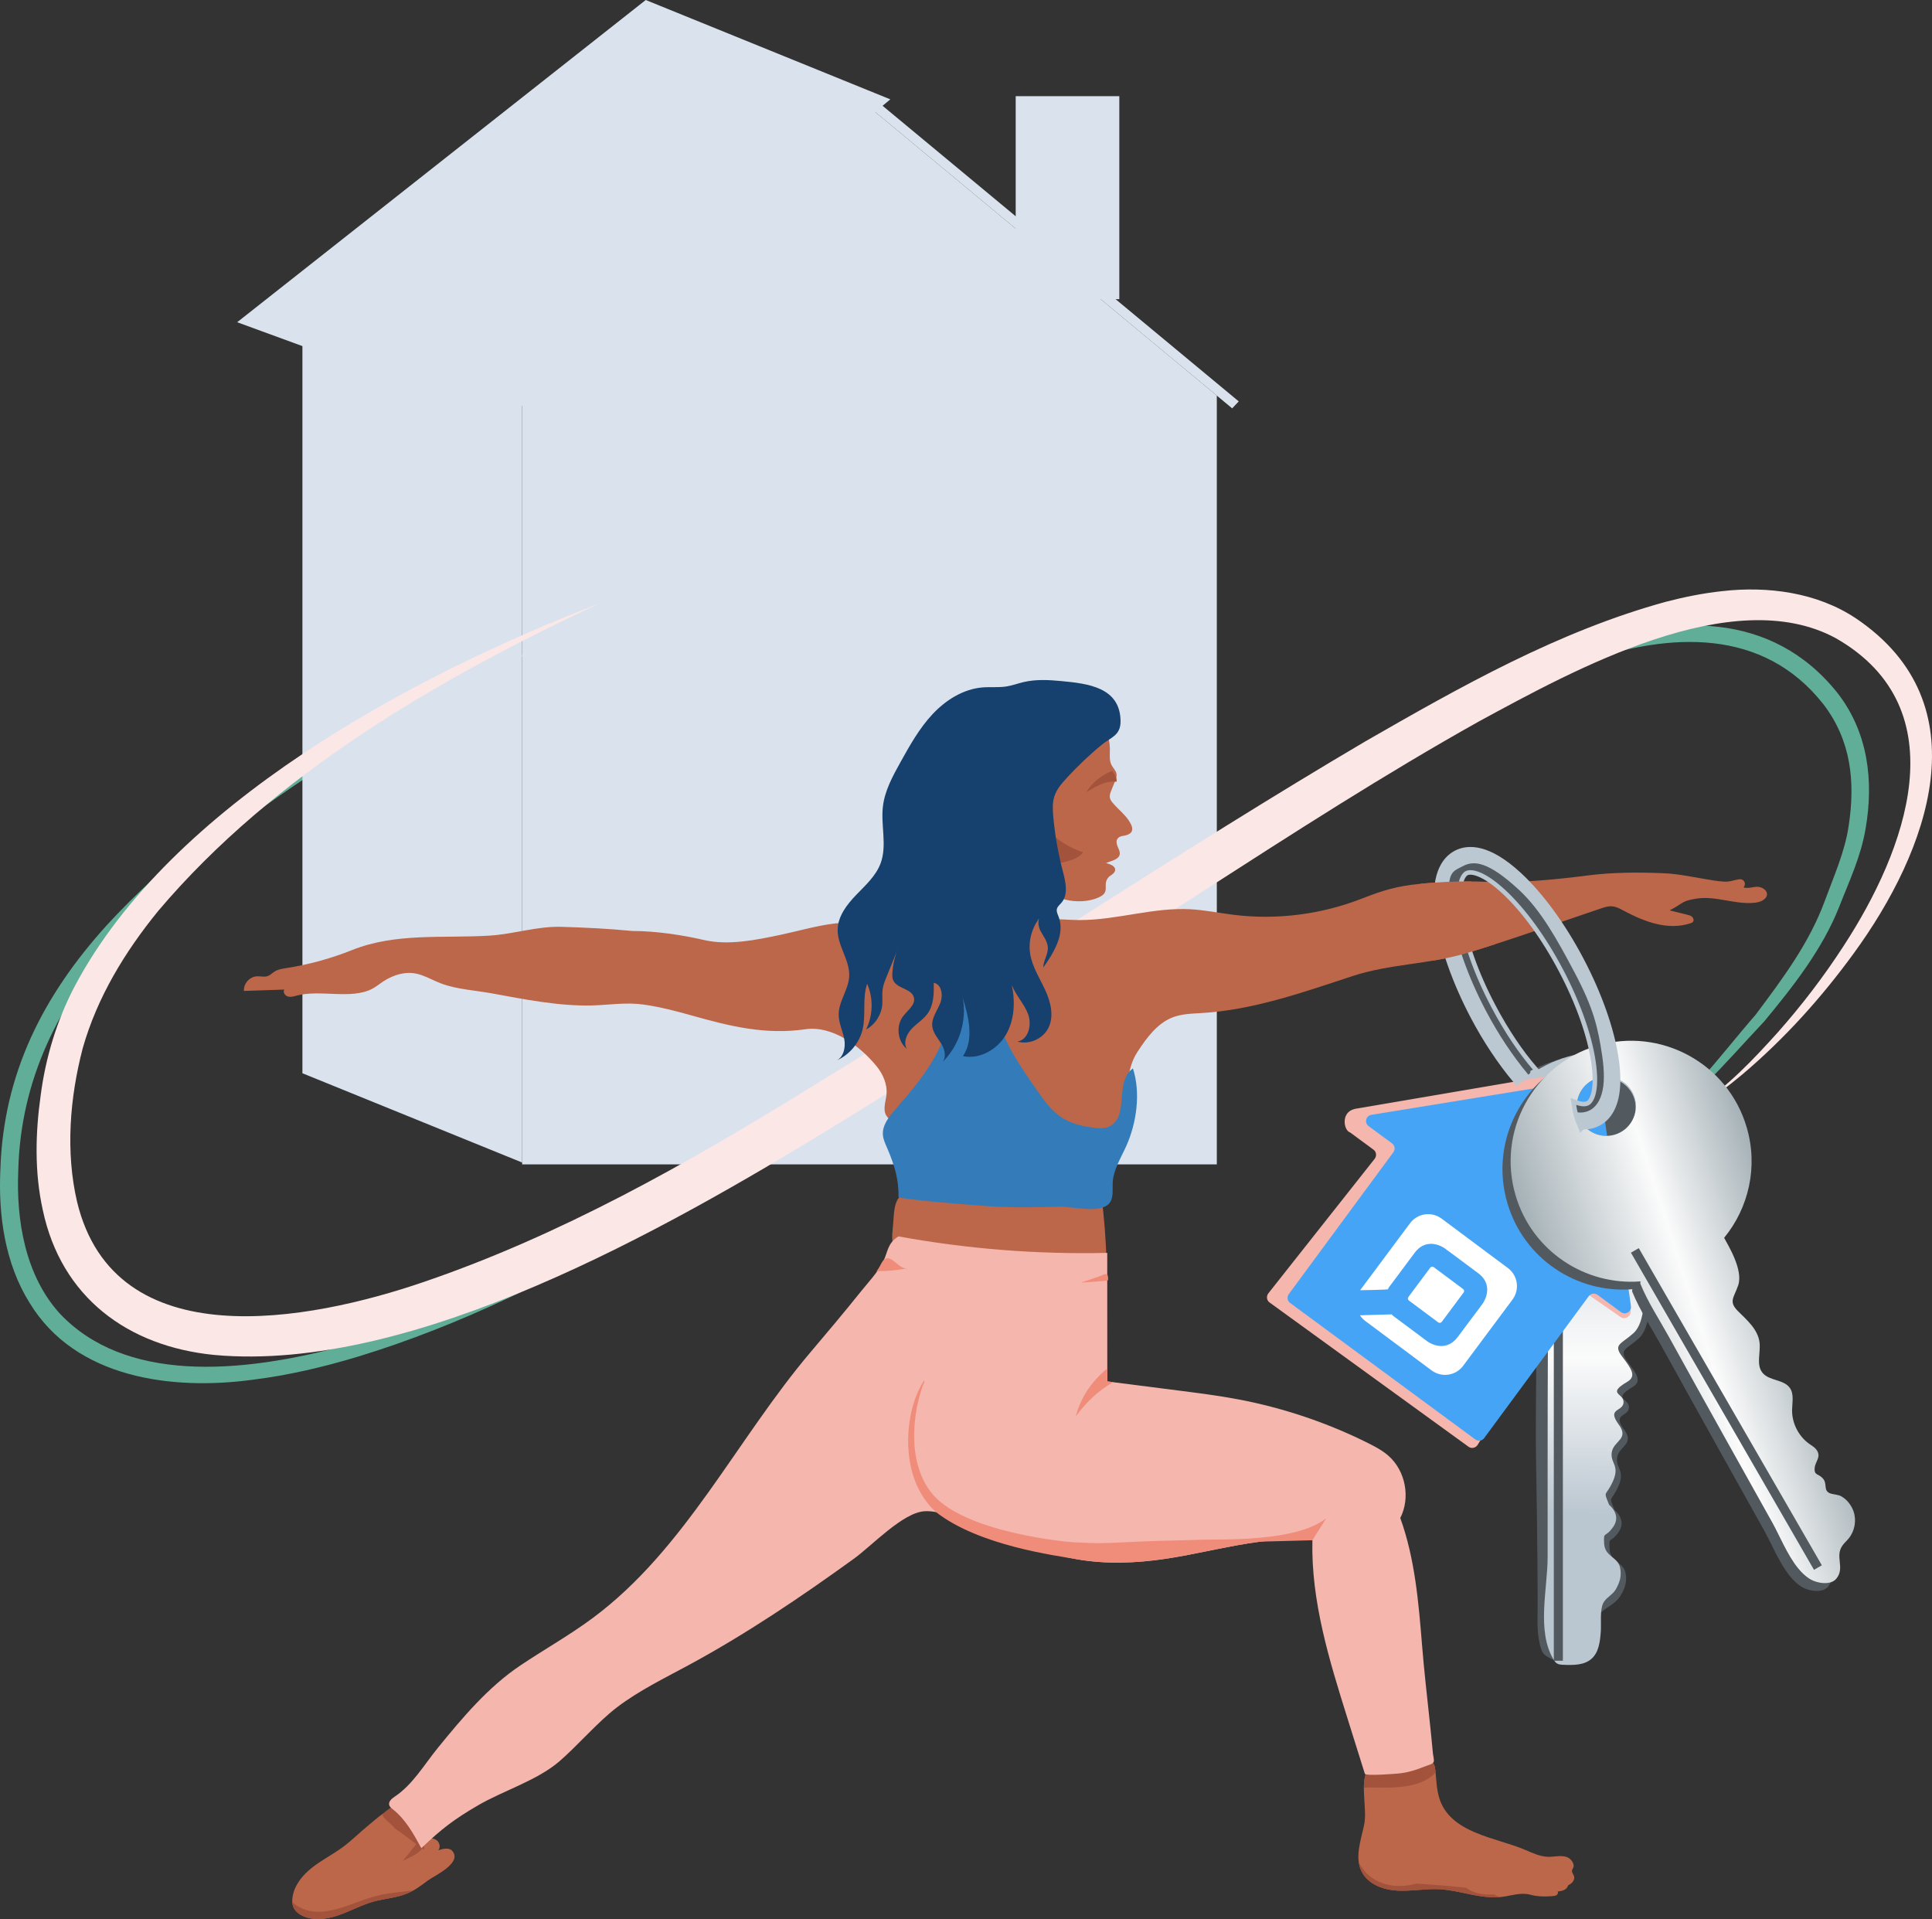 <svg xmlns="http://www.w3.org/2000/svg" xmlns:xlink="http://www.w3.org/1999/xlink" id="Layer_2" data-name="Layer 2" viewBox="0 0 638.66 634.34"><rect x="0" y="0" width="638.66" height="634.34" fill="#333333" stroke="none"/><defs><linearGradient id="linear-gradient" x1="234.7" y1="489.53" x2="414.5" y2="489.53" gradientTransform="translate(41.01 132.18) rotate(90.33) scale(1 -1)" gradientUnits="userSpaceOnUse"><stop offset="0" stop-color="#bac6d0"></stop><stop offset=".44" stop-color="#fbfbfb"></stop><stop offset=".73" stop-color="#bac6d0"></stop></linearGradient><linearGradient id="linear-gradient-2" x1="7719.6" y1="1944.03" x2="7799.24" y2="1944.03" gradientTransform="translate(7336.48 -3807.64) rotate(162.01) scale(1 -1)" gradientUnits="userSpaceOnUse"><stop offset="0" stop-color="#a5b1b7"></stop><stop offset=".44" stop-color="#fbfbfb"></stop><stop offset="1" stop-color="#a5b1b7"></stop></linearGradient></defs><g id="Layer_2-2" data-name="Layer 2"><path d="M450.82,251.16c22.59-14.31,46.19-27.92,71.74-36.76,30.06-11.45,63.19-12.65,84.96,14.79,10.03,12.98,11.93,28.99,9.18,44.75-1.56,9.29-5.45,17.39-8.76,25.91-5.61,14.12-15.33,26.4-24.79,37.83-6.54,6.91-12.82,14.13-19.63,20.83-6.77,6.69-14.28,12.81-22.77,17.17,8.04-5.05,14.92-11.61,21.25-18.63,6.21-6.87,12.52-14.97,18.33-21.6,8.91-11.89,17.69-23.61,22.81-37.45,2.99-8.16,6.74-16.49,7.96-24.96,2.25-14.51.84-28.31-8.34-40.25-19.96-25.41-50.79-23.65-78.72-14.16-25.53,7.89-49.38,20.17-73.21,32.52h0Z" style="fill: #60ae97; stroke-width: 0px;"></path><path d="M183.58,212.03c-32.16,14.3-63.08,31.34-91.89,51.49-19.04,13.4-37.16,28.38-52.54,45.86-19.7,22.3-32.37,47.45-33.11,77.52-.73,16.61,2.37,34.83,13.76,47.32,42.35,44.81,148.85-7.5,194.06-31.13,10.37-5.51,20.64-11.21,30.84-17.02-9.88,6.36-19.88,12.54-30.07,18.41-30.58,17.69-62.43,33.64-96.34,43.96-11.37,3.44-22.97,6.17-34.79,7.63-26.51,3.59-58.47-.39-73.67-25.34C1.65,417.7-.58,401.77.12,386.66c.98-31.78,14.13-57.55,35.11-80.76,38.82-42.32,95.33-73.1,148.35-93.88h0Z" style="fill: #60ae97; stroke-width: 0px;"></path><g><polygon points="402.24 130.76 289.01 36.77 172.6 130.76 172.6 384.88 402.24 384.88 402.24 130.76" style="fill: #dae3ed; stroke-width: 0px;"></polygon><polygon points="99.97 354.76 172.6 384.27 172.6 128.4 99.97 98.9 99.97 354.76" style="fill: #dae3ed; stroke-width: 0px;"></polygon><polygon points="78.4 106.51 166.84 138.87 294.31 32.84 213.46 0 78.4 106.51" style="fill: #dae3ed; stroke-width: 0px;"></polygon><polygon points="407.32 134.98 409.49 132.68 291.17 34.48 289.01 36.77 407.32 134.98" style="fill: #dae3ed; stroke-width: 0px;"></polygon><rect x="335.76" y="31.79" width="34.25" height="67.1" style="fill: #dae3ed; stroke-width: 0px;"></rect></g><path d="M198.3,199.39c-53.19,24.8-107.75,56.55-145.97,101.68-11.08,13.58-20.22,28.63-24.98,45.41-4.28,16.37-5.72,34.27-1.87,50.78,12.48,51.72,76.66,39.49,114.65,26.47,44.93-15.34,86.89-38.98,127.26-63.96,59.32-36.15,124.01-79.41,183.91-114.69,31.53-18.12,63.88-36.44,99.41-46.17,6.03-1.56,12.18-2.82,18.48-3.5,15.09-1.74,31.45.38,44.34,9,42.06,28.35,23.9,76.94-.71,110.67-10.71,14.72-22.93,28.28-36.81,40.03-4.64,3.86-9.42,7.62-14.75,10.46,10.06-6.57,18.41-15.44,26.41-24.31,7.94-8.97,15.24-18.5,21.72-28.51,20.53-31.42,38.31-78.36-2.44-101.75-34.19-18.64-86.83,10.54-117.91,27.38-31.38,17.55-61.57,37.04-91.86,56.52-35.77,23.07-86.09,55.77-121.93,77.66-55.02,33.66-138.62,81.33-204.46,75.31-28.54-2.83-50.55-19.03-56.66-47.95-2.76-12.54-2.44-25.39-.68-37.92,1.63-12.47,5.36-24.79,11.2-35.91,31.81-60.18,111.93-103.01,173.66-126.68h0Z" style="fill: #fbe7e5; stroke-width: 0px;"></path><g><g><g><path d="M450.94,603.21c-1.1,5.18-3.21,10.8-.79,15.5,2.12,4.13,7.12,5.98,11.75,6.23s9.28-.7,13.92-.46c6.98.36,13.81,3.4,20.74,2.52,3.07-.39,6.18-1.53,9.17-.74,2.53.67,4.97.71,7.62.48.44-.04.89-.09,1.25-.35s.55-.78.31-1.15c1.3-.15,2.83-.46,3.31-1.68.05-.13.09-.27.18-.37.1-.12.25-.18.39-.25.76-.36,1.38-1.06,1.57-1.88.26-1.15-.69-1.68-.72-2.63-.02-.5.62-1.07.57-1.75-.08-1.26-1.21-2.51-2.39-2.88-1.93-.61-4.02,0-6.04-.04-2.71-.06-5.24-1.29-7.74-2.35-9.62-4.08-24.8-5.44-28.3-17.2-.87-2.91-.93-5.99-1.25-9.02-.07-.67-.16-1.36-.47-1.96-.24-.46-.6-.84-.99-1.19-3.73-3.35-7.3-2.25-11.31-.78-2.67.98-8.31,1.15-9.8,4.03-2.37,4.6.12,12.69-.98,17.9Z" style="fill: #bc674a; stroke-width: 0px;"></path><path d="M451.86,590.85c7.25,0,17.24.85,22.69-4.94-.02-.23-.04-.46-.07-.69-.07-.67-.16-1.36-.47-1.96-.24-.46-.6-.84-.99-1.19-3.73-3.35-7.3-2.25-11.31-.78-2.67.98-8.31,1.15-9.8,4.03-.8,1.55-1.04,3.5-1.06,5.61.32-.04.65-.07,1-.07Z" style="fill: #a3523c; stroke-width: 0px;"></path><path d="M493.88,626.18c-2.44.18-4.9-.09-7-.93-.85-.34-1.62-.77-2.28-1.3-.08,0-.15-.01-.23-.02-5.33-.55-10.7-.96-16.05-1.34-6.59,1.94-14.14.61-18.23-5.43-.11-.17-.21-.34-.31-.52-.2-.27-.4-.54-.57-.82.17.99.46,1.96.94,2.89,2.12,4.13,7.12,5.98,11.75,6.23,4.64.26,9.28-.7,13.92-.46,6.87.35,13.59,3.29,20.41,2.55-.89-.15-1.67-.45-2.35-.86Z" style="fill: #a3523c; stroke-width: 0px;"></path><path d="M295.08,406.58c-.18,1.63-.35,3.35.31,4.85,1.31,2.96,5.08,3.71,8.3,4.08,20.04,2.27,40.16,4.55,60.31,3.83.5-.02,1.06-.06,1.41-.41.39-.39.41-1.01.39-1.57-.21-7.66-.81-15.32-1.81-22.92-12.12,0-24.16-1.93-36.27-2.39-8.44-.32-17.23-.2-25.57,1.22-7.41,1.27-6.34,6.68-7.08,13.3Z" style="fill: #bc674a; stroke-width: 0px;"></path><path d="M366.9,247.5c.03,1.88-.36,4.04.74,5.73,1.26,1.93,2.04,2.32,1,4.89-.43,1.06-.85,2.12-1.28,3.17-.3.75-.61,1.54-.48,2.34.12.7.57,1.32,1.05,1.87,1.68,1.97,3.83,3.61,5.25,5.77,1.93,2.92,1.38,4.56-2.08,5.05-.69.1-1.39.42-1.74.99-.43.7-.26,1.6.04,2.36s.73,1.51.77,2.32c.11,2.12-3.02,2.63-4.57,3.26,1.13.35,3.13.89,3.04,2.33-.04.6-.51,1.1-1.01,1.47s-1.06.7-1.42,1.2c-1.74,2.39.85,4.53-2.79,6.28-3.31,1.59-7.67,1.72-11.21.86-1.86-.45-3.54-.97-5.3-.02-1.2.65-2.23,1.34-3.49,1.95-3.2,1.54-5.84,4.68-6.33,8.06-6.22-.74-12.44-1.56-18.63-2.48-1.13-.17-2.37-.39-3.1-1.22-.63-.71-.73-1.7-.8-2.63-.77-10.6-.89-21.24-.38-31.86.22-4.53.57-9.11,2.16-13.39,2.11-5.69,6.28-10.48,9.47-15.71,4.93-8.07,15.06-12.17,25.15-11.54,9.13.57,15.82,11.12,15.94,18.94Z" style="fill: #bc674a; stroke-width: 0px;"></path><path d="M348.14,284.42c1.61,1.25,3.61.67,5.44.05,1.23-.42,2.57-.94,3.59-1.76.28-.23.59-.62.84-.96-4.7-1.66-9.12-4.26-12.07-8.03-.64,3.84-.51,8.61,2.2,10.7Z" style="fill: #a3523c; stroke-width: 0px;"></path><path d="M359.16,261.83c1.84-1.16,3.65-2.22,5.72-2.94,1.41-.49,2.83-.63,4.23-.5.17-1.39-.5-2.01-1.46-3.56,0-.01-.01-.02-.02-.04-3.4,1.39-6.67,3.87-8.5,7.06.01,0,.02-.02.03-.02Z" style="fill: #a3523c; stroke-width: 0px;"></path><path d="M303.64,309.88c-7.7-4.11-19.72-5.67-28.24-4.56-5.85.76-11.53,2.44-17.29,3.66-7.9,1.68-17.26,3.6-25.18,1.78-7.52-1.73-16.11-3.03-23.92-3.03-7.8-.77-15.66-1.14-23.44-1.37-8.04-.23-15.81,2.42-23.79,2.91-15.22.93-30.96-1.02-45.44,4.78-6.98,2.79-14.27,4.79-21.69,5.95-1.32.21-2.68.4-3.82,1.1-.82.5-1.49,1.25-2.4,1.56-1.14.38-2.38-.02-3.58.06-2.37.15-4.38,2.46-4.21,4.83,4.45-.15,8.89-.3,13.34-.45-.54.82.19,1.99,1.14,2.28s1.95-.02,2.9-.27c7.81-2.11,18.07,1.39,25.05-2.28,1.23-.65,2.31-1.55,3.47-2.32,1.77-1.19,3.74-2.09,5.81-2.57,5.59-1.28,8.64,1.28,13.43,3.13,5.08,1.95,11.52,2.31,16.88,3.3,10.63,1.95,22.21,4.26,33.02,3.98,5.92-.16,11.23-1.13,17.25-.27,5.3.76,10.5,2.12,15.65,3.57,12.7,3.58,24.44,6.48,37.67,4.57,8.86-1.28,17.9,5.4,23.43,12.1,2.21,2.67,3.72,6.11,3.36,9.56-.24,2.3-1.24,4.77-.11,6.78,1.87,3.33,9.82,5.53,13.31,6.08,2.26.36,4.76.21,6.59-1.17,2.72-2.03,3.11-5.89,3.26-9.28.51-11.31,1.01-22.72-.81-33.9-1.31-8.03-4.44-16.65-11.63-20.48Z" style="fill: #bc674a; stroke-width: 0px;"></path><path d="M347.24,303.8c3.22,0,6.44.31,9.66.32,6.25.01,12.45-1.09,18.62-2.08,5.91-.95,11.89-1.81,17.87-1.5,4.82.25,9.56,1.24,14.35,1.84,14.37,1.79,29.16-.13,42.63-5.42,6.75-2.65,11.36-4.03,18.61-4.77,7.26-.74,14.57-1.02,21.87-.73,11.5.45,22.83-.66,34.15-2.1,8.33-1.06,16.57-1.05,24.9-.72,4.45.18,8.81,1.09,13.19,1.83,2.28.38,4.6.83,6.92.95,2.02.1,3.18-.58,5.07-.79.64-.07,1.32.3,1.59.89s.14,1.34-.33,1.79c1.33.46,2.77-.07,4.18-.18,2.72-.21,5.24,2.52,2.25,4.43-.94.6-2.07.79-3.18.88-6.24.5-12.5-2.37-18.69-1.42-5.27.81-4.21,1.47-8.97,3.9,1.92.47,3.85.95,5.77,1.42.6.15,1.23.31,1.68.73s.64,1.19.24,1.66c-.21.24-.52.36-.82.46-7.34,2.42-15.03-.46-21.54-3.9-2.74-1.45-4.1-2.33-7.36-1.24-12.95,4.35-31.97,11.11-45.07,15.01-12.49,3.72-25.45,3.54-37.71,7.57-16.19,5.32-32.71,11.2-49.87,12.23-3.34.2-6.78.26-9.88,1.53-5.01,2.06-8.48,6.91-11.35,11.29-3.38,5.17-3.17,10.92-3.78,16.97-.44,4.31-1.18,9.16-4.72,11.65-3.08,2.17-7.29,1.76-10.88.62-3.03-.96-5.91-2.35-8.66-3.94-4.97-2.86-9.57-6.35-13.68-10.35-3.77-3.68-4.66-9.42-8.73-12.75-1.87-1.53-4.26-2.21-6.53-3.03-16.68-6.01-29.42-21.79-31.77-39.36.87-.33.2.16.7.94,1.47,2.28,15.64,2.72,18.83,3.18,6.57.95,13.43.15,19.62-2.23,1.85-.71,3.64-1.56,5.47-2.31,5.07-2.09,9.9-3.28,15.32-3.26Z" style="fill: #bc674a; stroke-width: 0px;"></path><path d="M111.29,633.28c-3.59,1.14-7.53,1.6-10.96.14-1.36-.58-2.65-1.51-3.27-2.86-.5-1.07-.53-2.3-.36-3.46.58-4.01,3.39-7.37,6.58-9.86s6.86-4.33,10.11-6.74c3.06-2.26,5.72-5.01,8.69-7.39,2.25-1.81,6.78-6.22,9.95-5.43,2.63.65,5.95,6.72,7.03,9.08.15.32.29.67.58.87.49.35,1.15.15,1.74.05,1.13-.2,2.39.03,3.21.83s1.03,2.25.27,3.12c1.59-.58,3.66-1.05,4.72.27,3.24,4.01-6.16,8.18-8.26,9.77-2.15,1.64-4.34,3.25-6.87,4.27-3.51,1.42-7.39,1.63-11.03,2.64-3.89,1.08-7.47,3.07-11.27,4.41-.29.1-.57.2-.86.29Z" style="fill: #bc674a; stroke-width: 0px;"></path><path d="M138.18,608.8c-1.63,2.15-3.32,4.26-5.06,6.32,1.24-.57,2.47-1.19,3.67-1.85,2.32-1.27,3.65-2.76,3.82-5.42-.3,0-.72-.04-.97-.22-.29-.2-.43-.55-.58-.87-.88-1.91-1.94-3.78-3.15-5.49-1.4-1.98-3.36-3.15-4.87-4.99-.83.69-4.4,2.64-4.53,3.64-.11.83,2.78,3.04,3.36,3.68.22.25.42.5.63.76,1.06.74,2.13,1.46,3.13,2.2,2.25,1.68,4.3,3.38,6.55,4.84.03-.32.06-.63.09-.95" style="fill: #a3523c; stroke-width: 0px;"></path><path d="M268.08,446.78c-24.65,29.06-41.57,65.38-72.18,88.08-7.63,5.66-15.95,10.33-23.85,15.62-10.69,7.16-19.25,17.37-27.31,27.27-4.48,5.5-8.34,12.2-14.28,16.13-1,.66-2.13,1.66-1.79,2.81.18.6.72,1,1.21,1.39,4.2,3.3,6.85,8.14,9.4,12.83,6.78-6.46,10.73-9.48,18.72-14.15,8.35-4.87,19.54-8.22,26.88-14.53,6.01-5.17,12.8-13.13,19.12-17.92,7.23-5.48,15.44-9.48,23.42-13.79,19.14-10.33,37.19-22.53,54.8-35.25,6.06-4.37,16.24-15.35,23.47-15.74,9.77-.52,20,10.1,29.82,10.1,6.73,2.28,13.5,4.57,20.5,5.79,9.61,1.67,19.5,1.29,29.15-.14,16.24-2.41,32.35-7.77,48.68-6.13-.48,20.09,5.59,39.69,11.6,58.86,1.91,6.09,3.82,12.19,5.73,18.28.26.82,9.67.05,10.73-.03,3.43-.25,6.37-1.27,9.57-2.54.79-.31,2.15-.57,2.46-1.35.23-.57-.17-1.97-.23-2.6-.36-3.97-.78-7.94-1.2-11.9-.84-7.93-1.75-15.86-2.39-23.81-1.16-14.3-2.35-28.8-7.22-42.29,3.43-6.69,1.74-15.6-3.9-20.56-2-1.76-4.38-3.02-6.76-4.21-13.47-6.72-27.87-11.58-42.66-14.4-6.55-1.25-13.17-2.09-19.78-2.94-2.04-.26-4.08-.52-6.12-.78-5.88-.75-11.75-1.5-17.63-2.25,0-14.17-.01-28.33-.02-42.5-23.11.54-46.28-1.29-69.02-5.45-3.77,2.33-3.42,5.18-5.15,8.52-1.85,3.56-4.86,6.7-7.37,9.83-5.36,6.68-10.87,13.24-16.41,19.77Z" style="fill: #f4b6ad; stroke-width: 0px;"></path><path d="M433.85,509.14c.63-1.24,3.71-5.77,4.53-7.28-9.81,7.93-34.94,6.88-40.87,7.08-9.47.32-16.15.35-25.61.84-8.49.44-8.8.39-17.3,0-1.4-.06-34.6-3.02-45.8-15.31-8.38-9.19-7.73-24.77-3.9-36.07.17-.51.39-.98.64-1.4,0-.26-.01-.52-.01-.78-5.23,8.02-6.34,19.77-4.47,28.45,1.35,6.24,4.2,11.36,8.35,15.14,14.28,11.16,39.61,14.37,46.62,15.59,9.61,1.67,19.5,1.29,29.15-.14,10.52-1.56,21-4.35,31.51-5.68.02-.03,17.16-.42,17.17-.46Z" style="fill: #f08c7a; stroke-width: 0px;"></path><path d="M355.61,468.17c.06-.07.11-.13.15-.18,3.41-4.59,7.41-8.42,12.23-11.14-.65-.08-1.3-.17-1.94-.25,0-1.42,0-2.84,0-4.26-5.26,4.33-8.76,9.52-10.43,15.83Z" style="fill: #f08c7a; stroke-width: 0px;"></path><path d="M300.05,419.23c-3.39.66-6.85.98-10.31.93,1.4-1.31,1.88-4.75,4.1-4.2,1.88.46,3.92,3.72,6.21,3.27Z" style="fill: #f08c7a; stroke-width: 0px;"></path><path d="M357.3,423.95c2.93-.15,5.86-.36,8.78-.65.42-.04.2-1.83-.08-2.04-.55-.43-1.74.33-2.26.51-2.14.75-4.26,1.53-6.44,2.18Z" style="fill: #f08c7a; stroke-width: 0px;"></path><path d="M355.66,371.54c1.82.57,3.73.92,5.62,1.19,2.07.29,4.35.43,6.1-.73,5.75-3.81,1.07-14.49,7.13-18.84,2.64,8.15,1.21,18.09-2.25,25.77-1.77,3.93-4.24,7.75-4.44,12.06-.11,2.41.39,5.19-1.28,6.93-3.17,3.3-12.12.84-16.28.96-7.71.21-15.4.37-23.1-.15-2.57-.17-30.17-2.21-30.15-3.12.15-5.8-1.41-10.64-3.62-15.84-.63-1.5-1.4-2.98-1.53-4.6-.26-3.22,2-6.03,4.11-8.46,4.82-5.54,9.63-11.17,13.19-17.6s5.81-13.78,5.09-21.09c.03.28,7.57-.02,8.11-.02,1.13,0,4.7-.56,5.61.17,1.09.89.9,4.59,1.22,6.02,2.13,9.71,7.98,18.15,13.57,26.16,2.4,3.44,4.9,6.98,8.46,9.2,1.38.87,2.89,1.51,4.45,1.99Z" style="fill: #337cb9; stroke-width: 0px;"></path><path d="M352.68,257.08c3.57-3.83,7.37-7.5,11.42-10.82,3.1-2.55,6.36-3.11,6.32-7.87-.1-11.23-10.81-12.43-19.55-13.26-4.17-.4-8.43-.63-12.51.33-1.89.44-3.72,1.14-5.63,1.44-2.63.42-5.33.11-7.99.33-6.36.54-12.12,4.19-16.48,8.85-4.36,4.66-7.5,10.29-10.6,15.87-2.57,4.62-5.19,9.4-5.8,14.65-.73,6.25,1.43,12.84-.75,18.75-1.55,4.18-5.02,7.28-8.11,10.49s-6.05,7.07-6.1,11.52c-.05,5.34,4.13,10.11,3.82,15.45-.25,4.36-3.49,8.18-3.48,12.55,0,2.8,1.36,5.42,1.86,8.17s-.27,6.21-2.91,7.15c4.4-1.77,7.84-5.75,8.95-10.36,1.19-4.95-.16-10.33,1.52-15.13,2.08,4.77,1.95,10.45-.35,15.11,2.97-1.63,5.04-4.81,5.34-8.19.15-1.66-.11-3.34.11-4.99.19-1.49.76-2.9,1.33-4.3,1.26-3.12,2.53-6.24,3.79-9.35-1.06,2.56-1.7,5.3-1.88,8.07-.06.85-.06,1.73.28,2.51,1.23,2.78,6.04,2.68,6.82,5.62.64,2.41-2.01,4.24-3.53,6.2-2.46,3.17-1.91,8.25,1.18,10.82-1.23-2.13-.04-4.89,1.66-6.67,1.7-1.78,3.91-3.08,5.31-5.1,1.98-2.85,2.01-6.57,1.96-10.04,2.67.47,3.14,4.24,2.12,6.75s-2.9,4.89-2.62,7.59c.24,2.24,1.91,4,3.07,5.93s1.7,4.73,0,6.19c5.77-5.38,8.5-13.82,6.98-21.56,1.98,6.38,3.83,13.79.1,19.32,5.53,1.16,11.35-2.19,14.2-7.07,2.85-4.88,3.11-10.92,1.94-16.45,1.34,3.46,4.11,6.21,5.4,9.68,1.29,3.47.11,8.45-3.54,9.03,3.87,1.11,8.38-.86,10.21-4.45,1.96-3.86.82-8.57-.99-12.51-1.81-3.93-4.28-7.67-4.99-11.94-.81-4.86.91-10.08,4.46-13.5-2,.68-2.13,3.56-1.22,5.48s2.46,3.62,2.59,5.74c.14,2.3-1.47,4.4-1.52,6.7,3.56-4.99,7.29-11.14,5.06-16.84-.32-.81-.75-1.65-.56-2.49.19-.85.95-1.42,1.51-2.08,2.35-2.73,1.39-6.86.48-10.35-1.56-5.95-2.63-12.02-3.18-18.14-.2-2.22-.33-4.51.35-6.64.76-2.39,2.46-4.35,4.18-6.18Z" style="fill: #16406d; stroke-width: 0px;"></path><path d="M125.66,626.39c-9.54,2-20.2,9.88-29.03,2.38.04.62.17,1.22.43,1.78.62,1.34,1.91,2.27,3.27,2.86,3.43,1.47,7.37,1.01,10.96-.14.29-.09.58-.19.86-.29,3.81-1.34,7.38-3.33,11.27-4.41,3.65-1.01,7.52-1.22,11.03-2.64.76-.31,1.48-.68,2.19-1.08-3.64.5-7.4.77-10.99,1.53Z" style="fill: #a3523c; stroke-width: 0px;"></path></g><path d="M534.03,349.98c-21.46-4.83-42.76,8.65-47.59,30.1-4.21,18.69,5.48,37.26,22.22,44.93-.27.23-.43.49-.47.78-.81,6.49-.26,13.38-.3,19.9-.07,12.85-.32,25.7-.09,38.54.19,10.51.34,21.02.43,31.53.04,4.54.07,9.08.08,13.62.01,4.95-.42,9.45.76,14.38.29,1.2.67,2.45,1.6,3.27.3.26.64.47.98.67.76.45,1.53.91,2.38,1.11-.52-.13,1.23-9.4,2.83-10.04,2.13-.85,4.2.84,4.78-1.38.37-1.43.36-3.06,1.33-4.18,2.41-2.77,5.32-3.08,7.39-6.69,1.34-2.34,1.95-4.47,1.39-7.15-.74-3.53-5.02-3.58-5.27-7.93-.25-4.35.31-1.62,3.05-5.6,2.74-3.98-1.39-7.21-1.39-7.21-2.04-5.06-1.21-2.42,1.2-7.7,2.42-5.28-.76-5.98-.37-9.47.45-4.04,6-4.43,2.32-9.41-3.94-5.34,1.14-4.18,1.58-7.01.53-3.41-5.88-2.86,1.25-7.08,3.16-1.87,1.38-4.29-1.69-8.36s-.31-4.06,3.77-7.74c4.08-3.68,3.5-13.63,3.59-15.96,11.88-4.66,21.32-14.95,24.34-28.34,4.83-21.46-8.65-42.76-30.1-47.59Z" style="fill: #535a5f; stroke-width: 0px;"></path><path d="M539.61,350.47c-21.46-4.83-42.76,8.65-47.59,30.1-4.21,18.69,5.48,37.26,22.22,44.93-.27.23-.43.49-.47.78-.81,6.49-.26,13.38-.3,19.91-.07,12.85-.32,25.7-.09,38.54.26,14.66.42,27.73.48,39.4.17-4.32.35-9.33.41-9,.34,2.03.25,10.25,1.2,11.82,1.32,2.18,4.26,13.41,6.98,12.32,2.13-.85,4.04-44.92,4.62-47.14.37-1.43.51,42.7,1.48,41.58,2.41-2.77,5.32-3.08,7.39-6.69,1.34-2.34,1.95-4.47,1.39-7.15-.74-3.53-5.02-3.58-5.27-7.93-.25-4.35.31-1.62,3.05-5.6,2.74-3.98-1.39-7.21-1.39-7.21-2.04-5.06-1.21-2.42,1.2-7.7,2.42-5.28-.76-5.98-.37-9.47.45-4.04,6-4.43,2.32-9.41-3.94-5.34,1.14-4.18,1.58-7.01.53-3.41-5.88-2.86,1.25-7.08,3.16-1.87,1.38-4.29-1.69-8.36s-.31-4.06,3.77-7.74c4.08-3.68,3.5-13.63,3.59-15.96,11.88-4.66,21.32-14.95,24.34-28.34,4.83-21.46-8.65-42.76-30.1-47.59ZM542.24,369.98c-1.19,5.27-6.42,8.58-11.69,7.39-5.27-1.19-8.58-6.42-7.39-11.69,1.19-5.27,6.42-8.58,11.69-7.39,5.27,1.19,8.58,6.42,7.39,11.69Z" style="fill: #535a5f; stroke-width: 0px;"></path><path d="M530.22,529.47c1-1.54,2.96-2.44,3.94-4.16,1.34-2.34,1.95-4.47,1.39-7.15-.74-3.53-5.02-3.58-5.27-7.93-.25-4.35.31-1.62,3.05-5.6,2.74-3.98-1.39-7.21-1.39-7.21-2.04-5.06-1.21-2.42,1.2-7.7,2.42-5.28-.76-5.98-.37-9.47.45-4.04,6-4.43,2.32-9.41-3.94-5.34,1.14-4.18,1.58-7.01.53-3.41-5.88-2.86,1.25-7.08,3.16-1.87,1.38-4.29-1.69-8.36-3.07-4.07-.31-4.06,3.77-7.74,4.08-3.68,3.5-13.63,3.59-15.96,11.88-4.66,21.32-14.95,24.34-28.34,4.83-21.46-8.65-42.76-30.1-47.59-21.46-4.83-42.76,8.65-47.59,30.1-4.21,18.69,5.48,37.26,22.22,44.93-.27.23-.43.49-.47.78-.81,6.49-.26,13.38-.3,19.9-.07,12.85-.09,25.7-.09,38.55,0,10.53,0,21.06,0,31.6.01,10.52-3.76,24.57,2.01,34.02.26.42.54.83.94,1.12.63.45,1.44.5,2.21.53,3.3.15,6.97.18,9.41-2.04,2.37-2.15,2.76-5.66,3-8.85.2-2.63-.33-7.02.76-9.41.08-.18.18-.35.29-.52ZM528.77,375.65c-5.27-1.19-8.58-6.42-7.39-11.69,1.19-5.27,6.42-8.58,11.69-7.39,5.27,1.19,8.58,6.42,7.39,11.69-1.19,5.27-6.42,8.58-11.69,7.39Z" style="fill: url(#linear-gradient); stroke-width: 0px;"></path><line x1="515.14" y1="427.9" x2="515.14" y2="548.95" style="fill: none; stroke: #535a5f; stroke-miterlimit: 10; stroke-width: 3px;"></line><path d="M447.81,366.54l77.94-13.29c1.17-.21,2.25.59,2.4,1.77l10.88,78.22c.23,1.86-1.88,3.15-3.37,2.06l-13.15-9.15c-.93-.68-2.25-.46-2.95.5l-31.17,51.06c-.7.96-2.03,1.18-2.95.5l-65.79-47.7c-.93-.68-1.1-2.01-.4-2.97l35.2-44.54c.7-.96.53-2.29-.4-2.97l-7.74-5.7c-2.12-.59-3.21-6.71,1.51-7.77Z" style="fill: #f4b6ad; stroke-width: 0px;"></path><path d="M453.34,368.5l73.11-11.88c1.15-.19,2.23.61,2.4,1.77l10.29,73.35c.26,1.83-1.81,3.06-3.3,1.97l-7.74-5.7c-.93-.68-2.23-.48-2.91.44l-34.58,46.92c-.68.93-1.99,1.12-2.91.44l-61.23-45.13c-.93-.68-1.12-1.99-.44-2.91l34.58-46.92c.68-.93.48-2.23-.44-2.91l-7.74-5.7c-1.48-1.09-.92-3.44.9-3.73Z" style="fill: #46a4f7; stroke-width: 0px;"></path><g><rect x="467.82" y="421.12" width="13.75" height="13.75" rx=".8" ry=".8" transform="translate(-152.15 552.8) rotate(-53.3)" style="fill: #fff; stroke-width: 0px;"></rect><path d="M460.08,434.46s-.06.11.78.74l11,8.2s5.7,4.26,10.02-1.47c7.56-10.05,8.24-11.02,8.24-11.02,0,0,4.24-5.77-1.47-10.06-5.7-4.28-11.03-8.19-11.03-8.19,0,0-5.71-4.26-10,1.48-4.03,5.39-8.23,11.03-8.23,11.03,0,0-.59.76-.55.97.05.21-9.21.33-9.21.33.06-.08.12-.17.18-.25l16.31-21.89c2.46-3.3,7.13-3.98,10.43-1.52l21.91,16.33c3.3,2.46,3.98,7.13,1.52,10.43l-16.31,21.89c-2.46,3.3-7.13,3.98-10.43,1.52l-21.91-16.33c-.72-.54-1.32-1.18-1.78-1.89l10.53-.3Z" style="fill: #fff; stroke-width: 0px;"></path></g><path d="M539.63,426.13c-.12.34-.14.64-.03.91,2.46,6.06,6.29,11.82,9.44,17.53,6.2,11.25,12.45,22.48,18.71,33.7,5.13,9.2,10.27,18.39,15.41,27.58,2.37,4.24,4.89,10.56,8.42,14.98,1.28,1.6,2.7,2.96,4.29,3.86,2.21,1.27,6.64,2,8.48-.28,2.93-3.63-.57-7.26,1.99-10.91.6-.86,1.4-1.55,2.06-2.35,2-2.42,2.65-5.9,1.66-8.88-.69-2.07-2.23-4.08-4.18-5.12-1.67-.88-4.52-.26-4.99-2.47-.21-1.01-.1-2.15-.7-2.99-1.58-2.21-3.22-1.12-3.02-3.82.16-2.2,2.32-3.65.63-6.03-.59-.83-1.51-1.35-2.35-1.93-3.58-2.52-5.81-6.87-5.74-11.25.04-2.51.7-5.29-.76-7.32-2.03-2.83-6.79-2.26-9-4.95-2.19-2.66-.59-6.64-1-10.06-.52-4.27-4.15-7.39-7.03-10.24-3.33-3.3-1.46-4.43-.02-8.65,1.77-5.21-3.59-13.6-4.65-15.69,8.1-9.87,11.33-23.44,7.43-36.61-6.24-21.09-28.4-33.12-49.49-26.88-21.09,6.24-33.12,28.4-26.88,49.49,5.44,18.37,22.95,29.86,41.31,28.4ZM533.77,375.06c-5.18,1.53-10.62-1.42-12.15-6.6-1.53-5.18,1.42-10.62,6.6-12.15,5.18-1.53,10.62,1.42,12.15,6.6,1.53,5.18-1.42,10.62-6.6,12.15Z" style="fill: #535a5f; stroke-width: 0px;"></path><path d="M542.33,423.53c-.12.34-.14.64-.03.91,2.46,6.06,6.29,11.82,9.44,17.53,6.2,11.25,12.45,22.48,18.71,33.7,5.13,9.2,10.27,18.39,15.41,27.58,2.37,4.24,4.89,10.56,8.42,14.98,1.28,1.6,2.7,2.96,4.29,3.86,2.21,1.27,6.64,2,8.48-.28,2.93-3.63-.57-7.26,1.99-10.91.6-.86,1.4-1.55,2.06-2.35,2-2.42,2.65-5.9,1.66-8.88-.69-2.07-2.23-4.08-4.18-5.12-1.66-.88-4.52-.26-4.99-2.47-.21-1.01-.1-2.15-.7-2.99-1.58-2.21-3.22-1.12-3.02-3.82.16-2.2,2.32-3.65.63-6.03-.59-.83-1.51-1.35-2.35-1.93-3.58-2.52-5.81-6.87-5.74-11.25.04-2.51.7-5.29-.76-7.32-2.03-2.83-6.79-2.26-9-4.95-2.19-2.66-.59-6.64-1-10.06-.52-4.27-4.15-7.39-7.03-10.24-3.33-3.3-1.46-4.43-.02-8.65,1.77-5.2-3.59-13.6-4.65-15.69,8.1-9.87,11.33-23.44,7.43-36.61-6.24-21.09-28.4-33.12-49.49-26.88-21.09,6.24-33.12,28.4-26.88,49.49,5.44,18.37,22.95,29.86,41.31,28.4ZM521.62,368.46c-1.53-5.18,1.42-10.62,6.6-12.15,5.18-1.53,10.62,1.42,12.15,6.6,1.53,5.18-1.42,10.62-6.6,12.15-5.18,1.53-10.62-1.42-12.15-6.6Z" style="fill: url(#linear-gradient-2); stroke-width: 0px;"></path><line x1="540.43" y1="413.32" x2="600.95" y2="518.15" style="fill: none; stroke: #535a5f; stroke-miterlimit: 10; stroke-width: 3px;"></line><path d="M522.87,371.8c-.9-2.12-1.49-4.31-1.84-6.6,1.72.61,3.15.65,4.16.12,1.99-1.04,3.63-5.37,2.31-14.38-1.32-8.93-5.16-19.78-10.83-30.53-5.66-10.76-12.43-20.06-19.05-26.2-6.68-6.19-11.18-7.28-13.16-6.23-1.47.77-2.76,3.35-2.79,8.3,0,1.73.13,3.75.48,6.08,1.32,8.93,5.16,19.78,10.83,30.53,4.51,8.56,9.28,15.46,13.77,20.69-1.9.76-3.57,2.02-5.2,3.27-5.12-6.08-10-13.46-14.02-21.09-5.98-11.36-10.05-22.9-11.47-32.5-2.02-13.66,1.9-18.81,5.53-20.72,3.63-1.91,10.09-2.22,20.22,7.16,7.12,6.6,14.33,16.49,20.31,27.84,5.98,11.36,10.05,22.9,11.47,32.5.39,2.66.56,5,.55,7.05-.05,8.49-3.15,12.13-6.08,13.67-1.6.84-3.34,1.15-5.18,1.03Z" style="fill: #bbc7d1; stroke: #bbc7d1; stroke-miterlimit: 10; stroke-width: 3px;"></path><path d="M521.03,365.2c1.72.61,3.15.65,4.16.12,1.99-1.04,3.63-5.37,2.31-14.38-1.32-8.93-5.16-19.78-10.83-30.53-5.66-10.76-12.43-20.06-19.05-26.2-6.68-6.19-11.18-7.28-13.16-6.23-1.47.77-2.76,3.35-2.79,8.3,0,1.73.13,3.75.48,6.08,1.32,8.93,5.16,19.78,10.83,30.53,4.51,8.56,9.28,15.46,13.77,20.69-1.9.76.1.42-1.52,1.66-5.12-6.08-10-13.46-14.02-21.09-5.98-11.36-10.05-22.9-11.47-32.5-2.02-13.66.29-13.47,3.93-15.39,3.63-1.91,8.38-1.46,18.51,7.93,7.12,6.6,12.51,16.21,18.49,27.57,5.98,11.36,7.56,17.65,8.97,27.26.39,2.66.56,5,.55,7.05-.05,8.49-3.9,12.16-8.65,11.63,0,0-.14-.22-.5-2.51Z" style="fill: #535a5f; stroke-width: 0px;"></path></g><path d="M486.74,293.42c-.18-.68-.29-1.37-.36-2.06-5.58-.05-11.16.22-16.72.76.65,1.46,1.04,3.14,1.06,5.06.09,6.96,1.21,13.62,2.74,20.38,3.81-.63,7.61-1.4,11.37-2.52,2.87-.86,6.04-1.85,9.36-2.93-3.43-5.77-5.72-12.25-7.46-18.7Z" style="fill: #bc674a; stroke-width: 0px;"></path></g></g></svg>